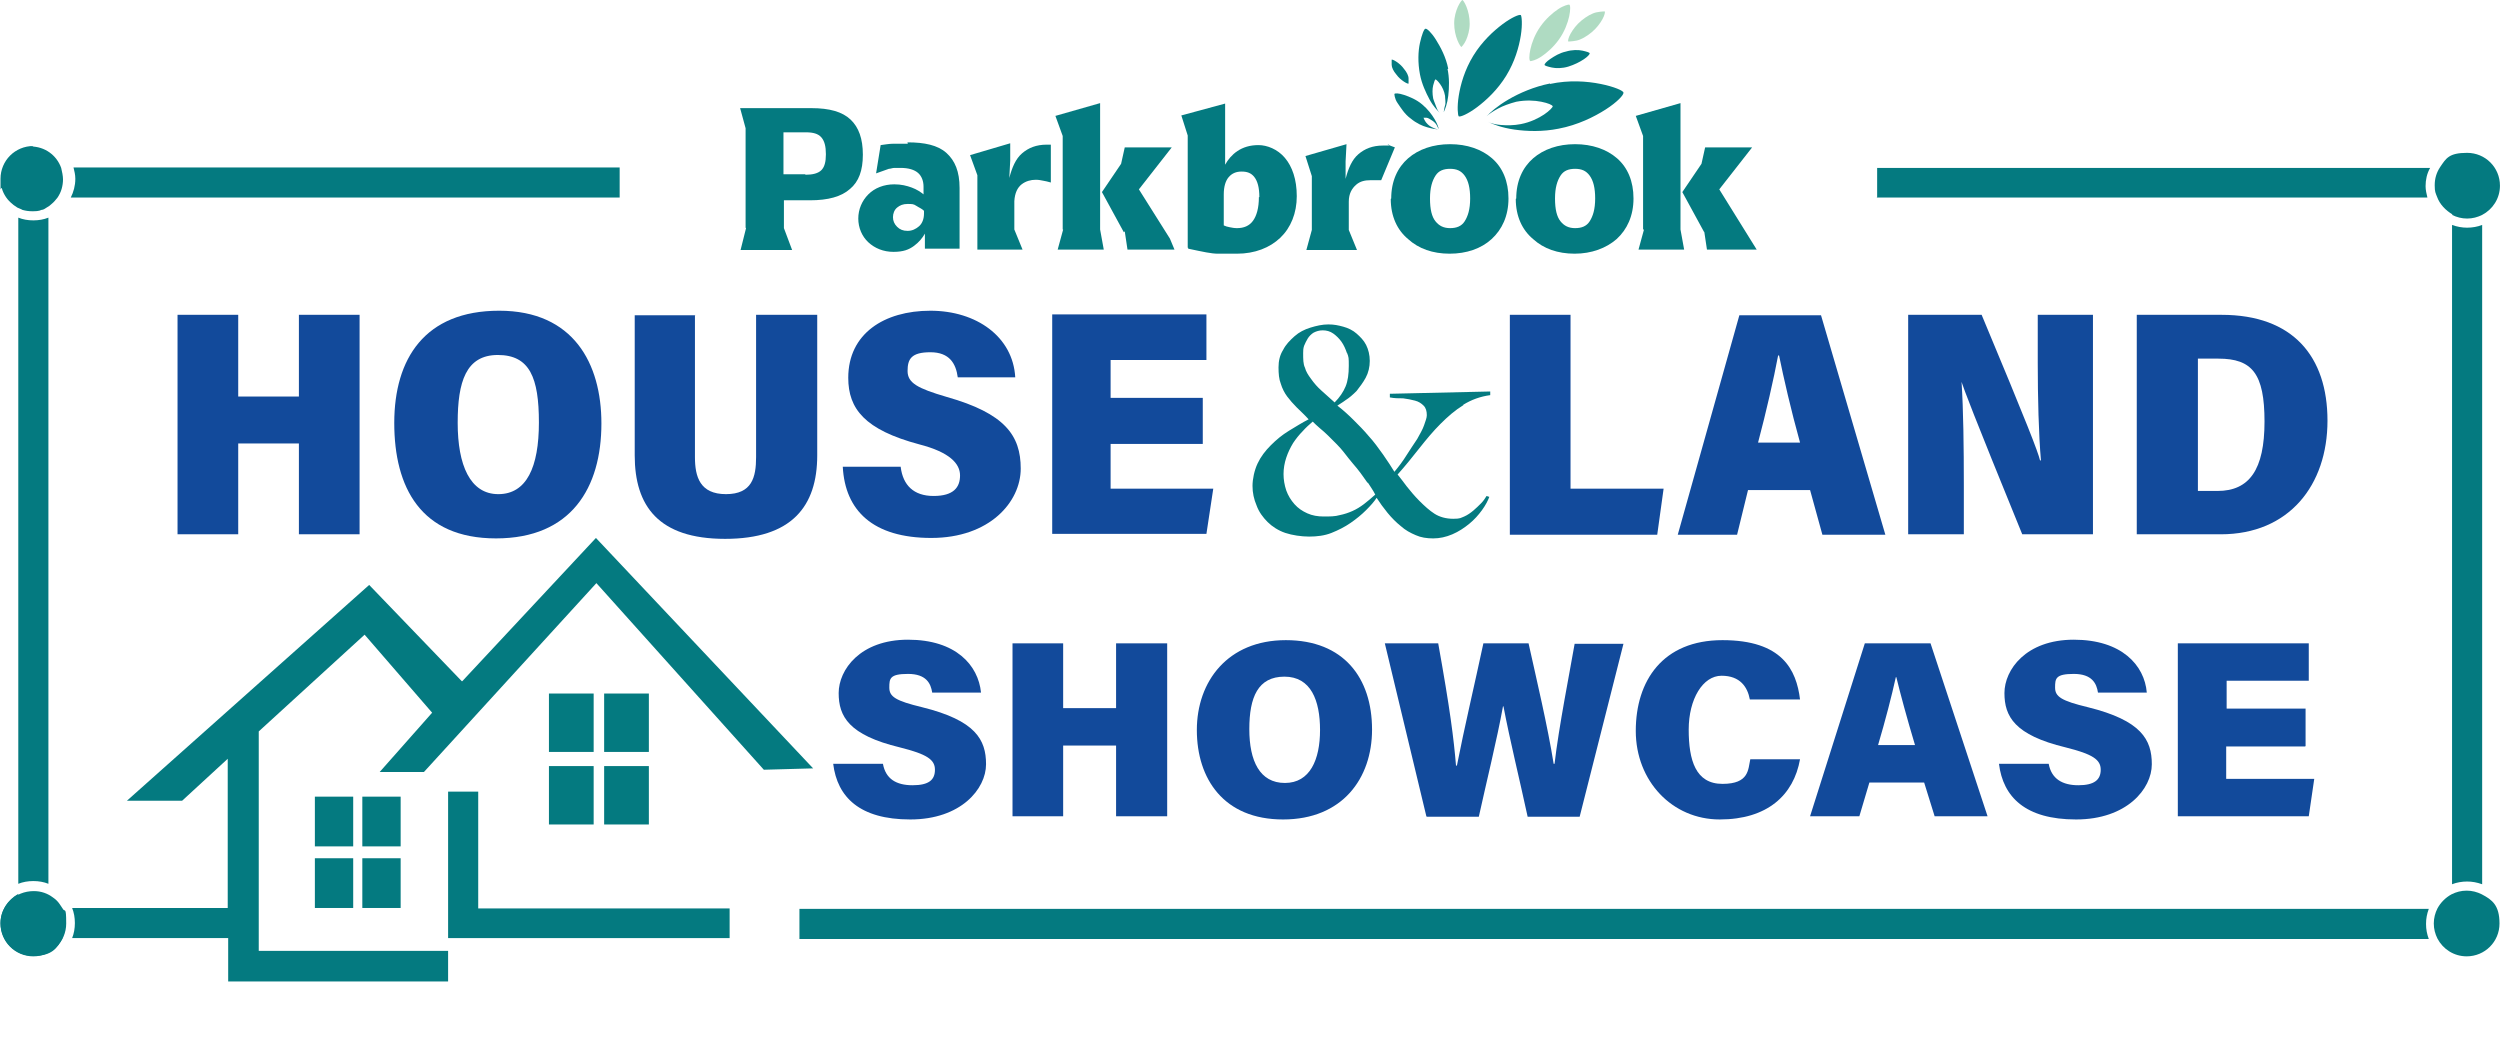 <?xml version="1.0" encoding="UTF-8"?>
<svg id="Layer_1" xmlns="http://www.w3.org/2000/svg" width="193.3mm" height="81.6mm" version="1.1" viewBox="0 0 547.9 231.3">
  <!-- Generator: Adobe Illustrator 29.0.0, SVG Export Plug-In . SVG Version: 2.1.0 Build 186)  -->
  <defs>
    <style>
      .st0 {
        fill: #047a80;
      }

      .st1 {
        fill: #124a9b;
      }

      .st2 {
        fill: #afdbc2;
      }
    </style>
  </defs>
  <g>
    <path class="st1" d="M38.9,69h13.3v17.9h13.3v-17.9h13.3v48.1h-13.3v-19.9h-13.3v19.9h-13.3s0-48.1,0-48.1Z"/>
    <path class="st1" d="M131.8,92.8c0,14.1-6.6,25.2-23.1,25.2s-22.3-11.2-22.3-25.3,6.7-24.6,23-24.6,22.4,11.6,22.4,24.7h0ZM100.3,92.7c0,9.2,2.7,15.6,8.9,15.6s8.9-5.9,8.9-15.7-2-14.8-9-14.8-8.8,5.9-8.8,14.8h0Z"/>
    <path class="st1" d="M152.3,69v31.2c0,4.3,1.1,8.1,6.8,8.1s6.6-3.7,6.6-8.1v-31.2h13.4v30.8c0,11.2-5.6,18.3-20.2,18.3s-19.8-7.2-19.8-18.3v-30.7h13.3,0Z"/>
    <path class="st1" d="M197.4,102.4c.5,3.9,2.8,6.3,7.2,6.3s5.8-1.9,5.8-4.5-2.3-5.1-8.9-6.8c-12-3.2-15.6-7.8-15.6-14.6,0-9.7,7.9-14.7,18-14.7s18.1,5.7,18.6,14.6h-12.6c-.4-3-1.8-5.5-6-5.5s-5,1.5-5,4.1,2.1,3.8,8.6,5.7c12.7,3.6,16.2,8.4,16.2,15.7s-6.8,15.2-19.6,15.2-18.9-6-19.4-15.6h12.7Z"/>
    <path class="st1" d="M263.6,97.3h-20.2v9.8h22.5l-1.5,9.9h-33.8v-48.1h33.8v10h-21v8.3h20.2v10h0Z"/>
    <path class="st0" d="M320.7,88.8c-1.8,1.1-3.4,2.5-5,4.1s-3.1,3.4-4.6,5.3-3.1,3.9-4.8,5.8c.6.8,1.3,1.6,2,2.6.8,1,1.7,2.1,2.8,3.2,1.1,1.1,2.2,2.1,3.3,2.8s2.5,1.1,4.1,1.1,1.6-.2,2.4-.5c.7-.3,1.4-.8,2-1.3s1.2-1.1,1.7-1.6.9-1.1,1.2-1.6l.6.2c-.3.8-.8,1.8-1.6,2.9-.8,1.1-1.7,2.1-2.8,3s-2.3,1.7-3.7,2.3-2.8.9-4.2.9-2.7-.2-3.8-.7c-1.2-.5-2.3-1.1-3.3-2-1-.8-2-1.8-2.9-2.9s-1.7-2.2-2.4-3.3c-.5.8-1.3,1.7-2.3,2.7s-2.1,1.9-3.4,2.8-2.7,1.6-4.2,2.2-3.2.8-4.9.8-3.7-.3-5.2-.8-2.9-1.4-3.9-2.4-1.9-2.2-2.4-3.6c-.6-1.4-.9-2.8-.9-4.3s.4-3.4,1.1-4.9,1.7-2.8,2.9-4c1.2-1.2,2.5-2.3,4-3.2,1.5-.9,2.9-1.8,4.3-2.5-.9-1-1.8-1.8-2.6-2.6s-1.5-1.6-2.1-2.4-1.1-1.8-1.4-2.8c-.4-1-.5-2.2-.5-3.6s.3-2.7,1-3.8c.6-1.2,1.5-2.1,2.5-3s2.2-1.5,3.5-1.9,2.6-.7,3.9-.7,2.2.2,3.3.5c1.1.3,2.1.8,2.9,1.5s1.6,1.5,2.1,2.5.8,2.2.8,3.5-.3,2.6-.9,3.7-1.3,2-2,2.9c-.8.8-1.6,1.5-2.4,2-.8.6-1.4.9-1.8,1.2,1.3,1,2.5,2.1,3.6,3.2s2.2,2.2,3.2,3.4c1.2,1.3,2.2,2.7,3.2,4.1s1.8,2.7,2.5,3.8c1-1.2,1.9-2.4,2.7-3.7s1.6-2.4,2.3-3.5c.6-1.1,1.2-2.1,1.5-3s.6-1.6.6-2.2c0-.9-.2-1.6-.7-2.1s-1.1-.9-1.9-1.1-1.7-.4-2.6-.5c-1,0-1.9,0-2.9-.2v-.8l22-.5v.8c-2.2.3-4.1,1-5.9,2.1h0ZM299.7,105.8c-.5-.7-1-1.4-1.5-2.1s-1.1-1.4-1.7-2.1-1.3-1.6-2-2.5c-.4-.5-.9-1.1-1.5-1.7s-1.2-1.2-1.9-1.9c-.6-.6-1.3-1.2-1.9-1.7s-1.1-1-1.5-1.4c-.7.6-1.5,1.3-2.2,2.1-.8.8-1.5,1.7-2.1,2.6-.6,1-1.1,2-1.5,3.2s-.6,2.4-.6,3.6.2,2.4.6,3.6c.4,1.1,1,2.1,1.8,3s1.7,1.5,2.8,2,2.3.7,3.6.7,2.5,0,3.5-.3c1-.2,1.9-.5,2.8-.9s1.7-.9,2.5-1.5,1.6-1.3,2.5-2.1c-.5-1-1.1-1.8-1.6-2.6h0ZM295.2,77.4c-.3-.9-.7-1.8-1.2-2.5s-1.1-1.3-1.8-1.8c-.7-.5-1.5-.7-2.3-.7s-1.4.2-2,.5c-.5.3-1,.8-1.3,1.3s-.6,1.1-.8,1.6c-.2.6-.2,1.1-.2,1.6,0,1.3,0,2.4.4,3.2.2.8.7,1.6,1.3,2.4.7,1,1.5,1.9,2.3,2.6s1.8,1.6,2.9,2.6c1.1-1.1,1.9-2.3,2.4-3.5s.7-2.7.7-4.5,0-1.9-.4-2.9h0Z"/>
    <path class="st1" d="M330.9,69h13.3v38.1h20.4l-1.4,10.1h-32.3v-48.1h0Z"/>
    <path class="st1" d="M383.1,107.4l-2.4,9.8h-13l13.5-48.1h17.9l14.1,48.1h-13.8l-2.7-9.8h-13.6ZM394.5,97c-2-7.2-3.6-14.2-4.6-19.1h-.2c-1,5.3-2.6,12.3-4.4,19.1h9.2Z"/>
    <path class="st1" d="M418.2,117.1v-48.1h16.1c10.2,24.4,12.3,29.9,12.8,31.9h.2c-.5-5.6-.7-13.9-.7-21.3v-10.6h12.1v48.1h-15.5c-11.1-27.2-12.7-31.6-13.3-33.4h0c.4,6.1.5,14.3.5,22.6v10.8s-12.1,0-12.1,0Z"/>
    <path class="st1" d="M468.3,69h18.6c15.6,0,23.2,9.1,23.2,23.2s-8.4,24.9-23.4,24.9h-18.4v-48.1h0ZM481.6,107.6h4.4c7,0,10.3-4.7,10.3-15.2s-2.7-13.8-10.1-13.8h-4.5v29h0Z"/>
  </g>
  <g>
    <g>
      <path class="st0" d="M163.4,49.9v-21.8l-.6-2.2-.6-2.2h15.6c4,0,6.8.8,8.6,2.5s2.7,4.2,2.7,7.7-.9,5.9-2.8,7.5c-1.9,1.7-4.8,2.5-8.8,2.5h-5.7v6.1l.9,2.4.9,2.4h-11.3l.6-2.4.6-2.4h0ZM176.5,38.3c1.6,0,2.8-.3,3.5-1s1-1.8,1-3.5-.3-2.9-1-3.7-1.8-1.1-3.4-1.1h-4.9v9.2h4.8,0Z"/>
      <path class="st0" d="M230.3,31.8v8.2c-.6-.2-1.2-.3-1.7-.4s-1-.2-1.6-.2c-1.1,0-2.2.3-3.1,1s-1.5,1.9-1.6,3.7v6.2l.9,2.2.9,2.2h-9.9v-16.3l-.8-2.2-.8-2.2,4.4-1.3,4.4-1.3v3.8l-.2,3.8c.6-2.3,1.4-4.2,2.8-5.4s3.1-1.9,5.4-1.9.3,0,.4,0h.5Z"/>
      <path class="st0" d="M232.9,50.3v-20.5l-.8-2.2-.8-2.2,4.9-1.4,4.9-1.4v27.7l.4,2.2.4,2.2h-10.1l.6-2.2.6-2.2h0ZM246.3,50.9l-2.4-4.4-2.4-4.4,2.1-3.1,2.1-3.1.4-1.8.4-1.8h10.3l-3.6,4.6-3.6,4.6,3.4,5.4,3.4,5.4.5,1.2.5,1.2h-10.3l-.3-2-.3-2h0l-.2.2Z"/>
      <path class="st0" d="M260.3,54.3v-24.6l-.7-2.2-.7-2.2,4.8-1.3,4.8-1.3v13.4c.6-1.1,1.5-2.2,2.7-3s2.7-1.3,4.6-1.3,4.2.9,5.8,2.8,2.6,4.7,2.6,8.4-1.3,6.9-3.6,9.1-5.6,3.5-9.5,3.5h-4.2c-1.4,0-3.2-.4-6.5-1.1h0v-.2ZM276,43.2c0-2.1-.4-3.5-1.1-4.4s-1.6-1.2-2.8-1.2-2.1.4-2.8,1.2-1.1,2.1-1.1,3.8v6.8c.4.2.8.3,1.3.4s1,.2,1.6.2c1.5,0,2.7-.5,3.5-1.6s1.3-2.8,1.3-5.2h0Z"/>
      <path class="st0" d="M304.4,31.9c-.2,0-.4,0-.5,0h-.8c-2.3,0-4,.7-5.4,1.9s-2.2,3.1-2.8,5.4v-3.8l.2-3.8-4.5,1.3-4.5,1.3.7,2.2.7,2.2v11.8l-.6,2.2-.6,2.2h11.1l-.9-2.2-.9-2.2v-6.2c0-1.8.7-2.9,1.6-3.7s2-1,3.1-1h.7c.2,0,.5,0,.7,0,.2,0,.3,0,.5,0s.3,0,.5,0l1.5-3.6,1.5-3.6-.8-.3-.8-.3h.3Z"/>
      <path class="st0" d="M304.9,43.5c0-3.8,1.4-6.8,3.7-8.8s5.5-3.1,9.2-3.1,6.9,1.1,9.2,3.1,3.6,5,3.6,8.8-1.4,6.8-3.7,8.9-5.5,3.2-9.2,3.2-6.8-1.1-9.1-3.2c-2.4-2-3.8-5-3.8-8.8h0ZM322.2,43.5c0-2.3-.4-3.9-1.2-5s-1.8-1.5-3.2-1.5-2.5.4-3.2,1.5-1.2,2.6-1.2,5,.4,4,1.2,5,1.8,1.5,3.2,1.5,2.5-.4,3.2-1.5,1.2-2.6,1.2-5h0Z"/>
      <path class="st0" d="M332.3,43.5c0-3.8,1.4-6.8,3.7-8.8,2.3-2,5.5-3.1,9.2-3.1s6.9,1.1,9.2,3.1,3.6,5,3.6,8.8-1.4,6.8-3.7,8.9c-2.3,2-5.5,3.2-9.2,3.2s-6.8-1.1-9.1-3.2c-2.4-2-3.8-5-3.8-8.8h0ZM349.6,43.5c0-2.3-.4-3.9-1.2-5s-1.8-1.5-3.2-1.5-2.5.4-3.2,1.5-1.2,2.6-1.2,5,.4,4,1.2,5,1.8,1.5,3.2,1.5,2.5-.4,3.2-1.5,1.2-2.6,1.2-5h0Z"/>
      <path class="st0" d="M360.1,50.3v-20.5l-.8-2.2-.8-2.2,4.9-1.4,4.9-1.4v27.7l.4,2.2.4,2.2h-10l.6-2.2.6-2.2h-.2ZM373.5,50.9l-2.4-4.4-2.4-4.4,2.1-3.1,2.1-3.1.4-1.8.4-1.8h10.3l-3.6,4.6-3.6,4.6,4.1,6.6,4.1,6.6h-10.9l-.3-2-.3-2h0v.2Z"/>
      <path class="st0" d="M199,31.5c-1.1,0-2.2,0-3.2,0s-1.9.2-2.8.3l-.5,3.1-.5,3.1,1.4-.5,1.4-.5c.4,0,.8-.2,1.2-.2h1.4c1.7,0,3,.4,3.8,1.1s1.2,1.8,1.2,3v1.7c-.6-.5-1.5-1.1-2.6-1.5s-2.3-.7-3.8-.7c-2.3,0-4.3.8-5.7,2.2s-2.2,3.3-2.2,5.3.8,3.9,2.2,5.2,3.3,2.1,5.5,2.1,3.4-.5,4.5-1.3,1.9-1.8,2.4-2.7v3.3h7.6v-13.3c0-3.6-1-6-2.9-7.7s-4.8-2.3-8.5-2.3h0v.2ZM202.5,46.8c0,1.2-.4,2.2-1.1,2.8s-1.5,1-2.5,1-1.7-.3-2.3-.9-.9-1.3-.9-2.1.3-1.6.9-2.1,1.3-.8,2.3-.8,1.3,0,1.9.4,1.2.6,1.7,1.1v.7h0Z"/>
    </g>
    <g>
      <path class="st0" d="M339.7,18.3c-3.5.7-6.7,2.1-9.1,3.5s-4.1,2.9-4.8,3.7c.5-.5,1.4-1.1,2.5-1.7s2.5-1.1,4-1.5c2.1-.4,4-.3,5.5,0s2.4.7,2.5,1c0,.2-.7,1-1.9,1.8s-3,1.7-5.1,2.1c-1.5.3-3,.3-4.3.2s-2.3-.4-2.9-.7c1,.5,3,1.3,5.8,1.7s6.2.5,9.7-.2c4.2-.8,7.8-2.6,10.3-4.2s4-3.2,3.9-3.7c0-.4-2-1.3-5-1.9s-6.9-.9-11.1,0h0Z"/>
      <path class="st0" d="M311.8,25.8s.4,0,.8,0,.9.4,1.4.7c.4.3.7.6.9,1s.3.6.4.8c0-.3-.3-1.2-.9-2.2s-1.5-2.2-2.7-3.2c-1.3-1.1-2.8-1.7-4-2.1s-2-.4-2.1-.2c0,0,0,1,.7,2s1.5,2.4,2.9,3.4c1.2,1,2.5,1.6,3.6,1.9s2,.5,2.4.4c-.2,0-.5,0-.9-.2s-.7-.3-1.1-.6c-.5-.4-.8-.8-1-1.2s-.3-.6-.2-.7h-.2Z"/>
      <path class="st0" d="M317.4,15.1c-.5-2.6-1.7-4.8-2.7-6.4s-2-2.5-2.3-2.4c-.3,0-.8,1.3-1.2,3.1s-.5,4.3,0,6.9c.4,2.1,1.3,4,2.1,5.5s1.8,2.5,2.3,3c-.3-.3-.6-.7-.8-1.3s-.5-1.2-.7-1.9c-.2-1.1-.2-2.1,0-2.9s.4-1.3.5-1.3.5.3,1,1,.9,1.5,1.1,2.6c0,.7.2,1.5,0,2.1s-.2,1.1-.3,1.5c.3-.6.8-1.9,1-3.6s.3-3.9-.2-6.1h0v.2Z"/>
      <path class="st0" d="M330.1,16.6c1.9-3.1,2.8-6.3,3.2-8.8s.2-4.3,0-4.5c-.3-.2-2,.5-4,2s-4.5,3.8-6.4,6.9-2.8,6.3-3.2,8.8c-.4,2.5-.2,4.3,0,4.5.3.2,2-.5,4-2s4.5-3.8,6.4-6.9h0Z"/>
      <path class="st2" d="M320.3,10.3c0,0,.6-.6,1-1.5s.8-2.2.8-3.6-.3-2.7-.7-3.7S320.6,0,320.5,0s-.6.6-1,1.5c-.4.9-.8,2.2-.8,3.6s.3,2.7.7,3.7.8,1.5.9,1.5Z"/>
      <path class="st2" d="M343.7,9.1c0,0,.8,0,1.8-.2s2.2-.9,3.3-1.8c1.1-.9,1.9-2,2.4-2.9s.6-1.6.5-1.7c0,0-.8,0-1.8.2s-2.2.9-3.3,1.8c-1.1.9-1.9,2-2.4,2.9s-.6,1.6-.5,1.7Z"/>
      <path class="st0" d="M343.2,11.3c-1.4.3-2.5,1-3.4,1.6s-1.3,1.1-1.3,1.3.7.4,1.6.6,2.3.2,3.6-.2,2.5-1,3.4-1.6,1.3-1.1,1.3-1.3-.7-.4-1.6-.6-2.3-.2-3.6.2h0Z"/>
      <path class="st0" d="M308.7,18.3v-1.1c0-.6-.4-1.4-1-2.1-.5-.7-1.1-1.2-1.7-1.6s-1-.5-1-.4v1.1c0,.6.4,1.4,1,2.1.5.7,1.1,1.2,1.7,1.6s1,.5,1,.4h0Z"/>
      <path class="st2" d="M341.7,8.6c1.2-1.7,1.9-3.6,2.2-5s.3-2.5,0-2.6c-.2,0-1.2.2-2.4,1s-2.7,2.1-3.9,3.8-1.9,3.6-2.2,5-.3,2.5,0,2.6c.2,0,1.2-.2,2.4-1s2.7-2.1,3.9-3.8h0Z"/>
    </g>
  </g>
  <path class="st0" d="M7.3,205.6h-3.3v-9.7c-2.3,1.3-3.9,3.7-3.9,6.4,0,4,3.2,7.2,7.2,7.2s5.2-1.6,6.4-3.9h-6.4Z"/>
  <g>
    <path class="st0" d="M411.3,43.3h120.7c-.2-.8-.4-1.7-.4-2.5,0-1.4.3-2.8,1-4h-121.2v6.6h0Z"/>
    <path class="st0" d="M537.4,49.3v144.5c1-.4,2.2-.6,3.3-.6s2.2.2,3.3.6V49.3c-1,.4-2.2.6-3.3.6s-2.2-.2-3.3-.6Z"/>
    <path class="st0" d="M537.4,47.1c1,.5,2.1.8,3.3.8s2.3-.3,3.3-.8c2.3-1.2,3.9-3.6,3.9-6.4,0-4-3.2-7.2-7.2-7.2s-4.6,1.2-5.9,3.1c-.8,1.2-1.2,2.5-1.2,4s.2,1.7.5,2.5c.6,1.7,1.9,3,3.4,3.9h0Z"/>
    <path class="st0" d="M543.9,196c-1-.5-2.1-.8-3.3-.8s-2.3.3-3.3.8c-1.3.7-2.4,1.8-3.1,3.1-.5,1-.8,2.1-.8,3.3s.3,2.3.8,3.3c1.2,2.3,3.6,3.9,6.4,3.9,4,0,7.2-3.2,7.2-7.2s-1.6-5.2-3.9-6.4h0Z"/>
    <path class="st0" d="M13.7,199.1c-.2-.3-.4-.6-.6-.9h0c-.4-.6-.9-1.1-1.5-1.5h0c-1.2-.9-2.6-1.4-4.2-1.4-4.1,0-7.3,3.1-7.3,7.1s3.2,7.2,7.2,7.2,7.2-3.2,7.2-7.2-.3-2.3-.8-3.3h0Z"/>
    <path class="st0" d="M10.6,193.8V47.7c-1,.4-2.1.6-3.3.6s-2.3-.2-3.3-.6v146c1-.4,2.1-.6,3.3-.6s2.3.2,3.3.6h0Z"/>
    <path class="st0" d="M135.8,43.3v-6.6H16.1c.2.8.4,1.6.4,2.5,0,1.5-.4,2.9-1,4.1h120.3Z"/>
    <path class="st0" d="M7.3,32c-4,0-7.2,3.2-7.2,7.2s0,1.5.3,2.1c.2.7.5,1.3.9,1.9.4.6.9,1.1,1.4,1.5.3.3.7.5,1.1.8h0c.4.2.8.3,1.1.5.7.2,1.4.3,2.1.3s1.5,0,2.1-.3c.4,0,.8-.3,1.1-.5h0c.4-.2.8-.5,1.1-.8.5-.4.9-.9,1.3-1.4h0c.4-.6.7-1.2.9-1.9s.3-1.4.3-2.1-.2-1.7-.4-2.5c-1-2.8-3.6-4.7-6.7-4.7h.4Z"/>
    <path class="st0" d="M101.2,149.3l-20.3-21.1-53.1,47.3h12.1l10-9.2v32.7H15.8c.4,1,.6,2.1.6,3.3s-.2,2.3-.6,3.3h34.2v9.5h48.2v-6.7h-41.5v-48.1l23.2-21.2,14.8,17.1-11.5,13h9.7l37.8-41.4,36.7,40.9,10.8-.3-47.6-50.5-29.3,31.4h0Z"/>
    <rect class="st0" x="120.3" y="152" width="9.8" height="12.8"/>
    <rect class="st0" x="132.4" y="152" width="9.8" height="12.8"/>
    <rect class="st0" x="120.3" y="167.9" width="9.8" height="12.8"/>
    <rect class="st0" x="132.4" y="167.9" width="9.8" height="12.8"/>
    <rect class="st0" x="69" y="174.6" width="8.4" height="10.9"/>
    <rect class="st0" x="79.4" y="174.6" width="8.4" height="10.9"/>
    <rect class="st0" x="69" y="188.1" width="8.4" height="10.9"/>
    <rect class="st0" x="79.4" y="188.1" width="8.4" height="10.9"/>
    <polygon class="st0" points="104.8 173.5 98.2 173.5 98.2 205.6 99.6 205.6 104.8 205.6 159.9 205.6 159.9 199.1 104.8 199.1 104.8 173.5"/>
    <path class="st0" d="M532.3,199.2H175.2v6.6h357.1c-.4-1.1-.6-2.1-.6-3.3s.2-2.2.6-3.3h0Z"/>
  </g>
  <g>
    <path class="st1" d="M193.5,167.4c.6,3.3,2.9,4.7,6.5,4.7s4.9-1.2,4.9-3.4-1.7-3.4-7.7-4.9c-11.2-2.7-13.4-6.8-13.4-11.9s4.7-11.7,15.2-11.7,15.4,5.6,16,11.6h-10.7c-.3-2-1.3-4.1-5.3-4.1s-4.1,1-4.1,3,1.4,2.9,7.2,4.3c11.7,2.9,14,7.1,14,12.5s-5.5,12.1-16.6,12.1-16-4.9-16.9-12.2h10.8Z"/>
    <path class="st1" d="M221.9,141h11.1v14.2h11.6v-14.2h11.2v37.9h-11.2v-15.5h-11.6v15.5h-11.1v-37.9h0Z"/>
    <path class="st1" d="M300.7,159.9c0,10.7-6.5,19.7-19.5,19.7s-18.9-8.9-18.9-19.6,6.8-19.7,19.5-19.7,18.9,8.3,18.9,19.6h0ZM273.8,159.8c0,7,2.3,11.8,7.8,11.8s7.7-5.1,7.7-11.6-2-11.7-7.8-11.7-7.7,4.5-7.7,11.5h0Z"/>
    <path class="st1" d="M312.6,178.9l-9.1-37.9h11.7c2.6,14.5,3.4,20.8,3.9,26.8h.2c1.6-8.2,3.9-17.9,5.8-26.8h9.9c1.7,7.7,4.2,18.2,5.5,26.4h.2c.9-7.9,3.4-20.5,4.4-26.3h10.7l-9.6,37.9h-11.4c-1.7-7.9-3.9-16.8-5.3-24.2h-.1c-1.3,7.2-3.7,16.9-5.3,24.2h-11.4,0Z"/>
    <path class="st1" d="M394.5,166.4c-1.4,7.9-7.2,13.2-17.6,13.2s-18.4-8.4-18.4-19.4,5.9-19.9,19-19.9,16.2,6.5,17,13h-11c-.5-2.7-2.1-5.2-6.2-5.2s-7.2,5.1-7.2,11.8,1.5,11.9,7.4,11.9,5.6-3.2,6.1-5.4h11.1,0Z"/>
    <path class="st1" d="M409.7,171.5l-2.2,7.4h-10.8l12-37.9h14.4l12.5,37.9h-11.6l-2.3-7.4h-11.9ZM419.7,163.3c-1.8-6-3.2-11.2-4.1-14.9h-.1c-.9,4.1-2.3,9.5-3.9,14.9h8.1Z"/>
    <path class="st1" d="M449,167.4c.6,3.3,3,4.7,6.5,4.7s4.9-1.2,4.9-3.4-1.7-3.4-7.7-4.9c-11.2-2.7-13.4-6.8-13.4-11.9s4.7-11.7,15.2-11.7,15.5,5.6,16,11.6h-10.7c-.3-2-1.3-4.1-5.3-4.1s-4.1,1-4.1,3,1.4,2.9,7.2,4.3c11.7,2.9,14,7.1,14,12.5s-5.5,12.1-16.6,12.1-16-4.9-16.9-12.2h10.8Z"/>
    <path class="st1" d="M505.2,163.6h-17.3v7.1h19.3l-1.2,8.2h-28.7v-37.9h28.7v8.2h-18v6.1h17.3v8.2h0Z"/>
  </g>
</svg>